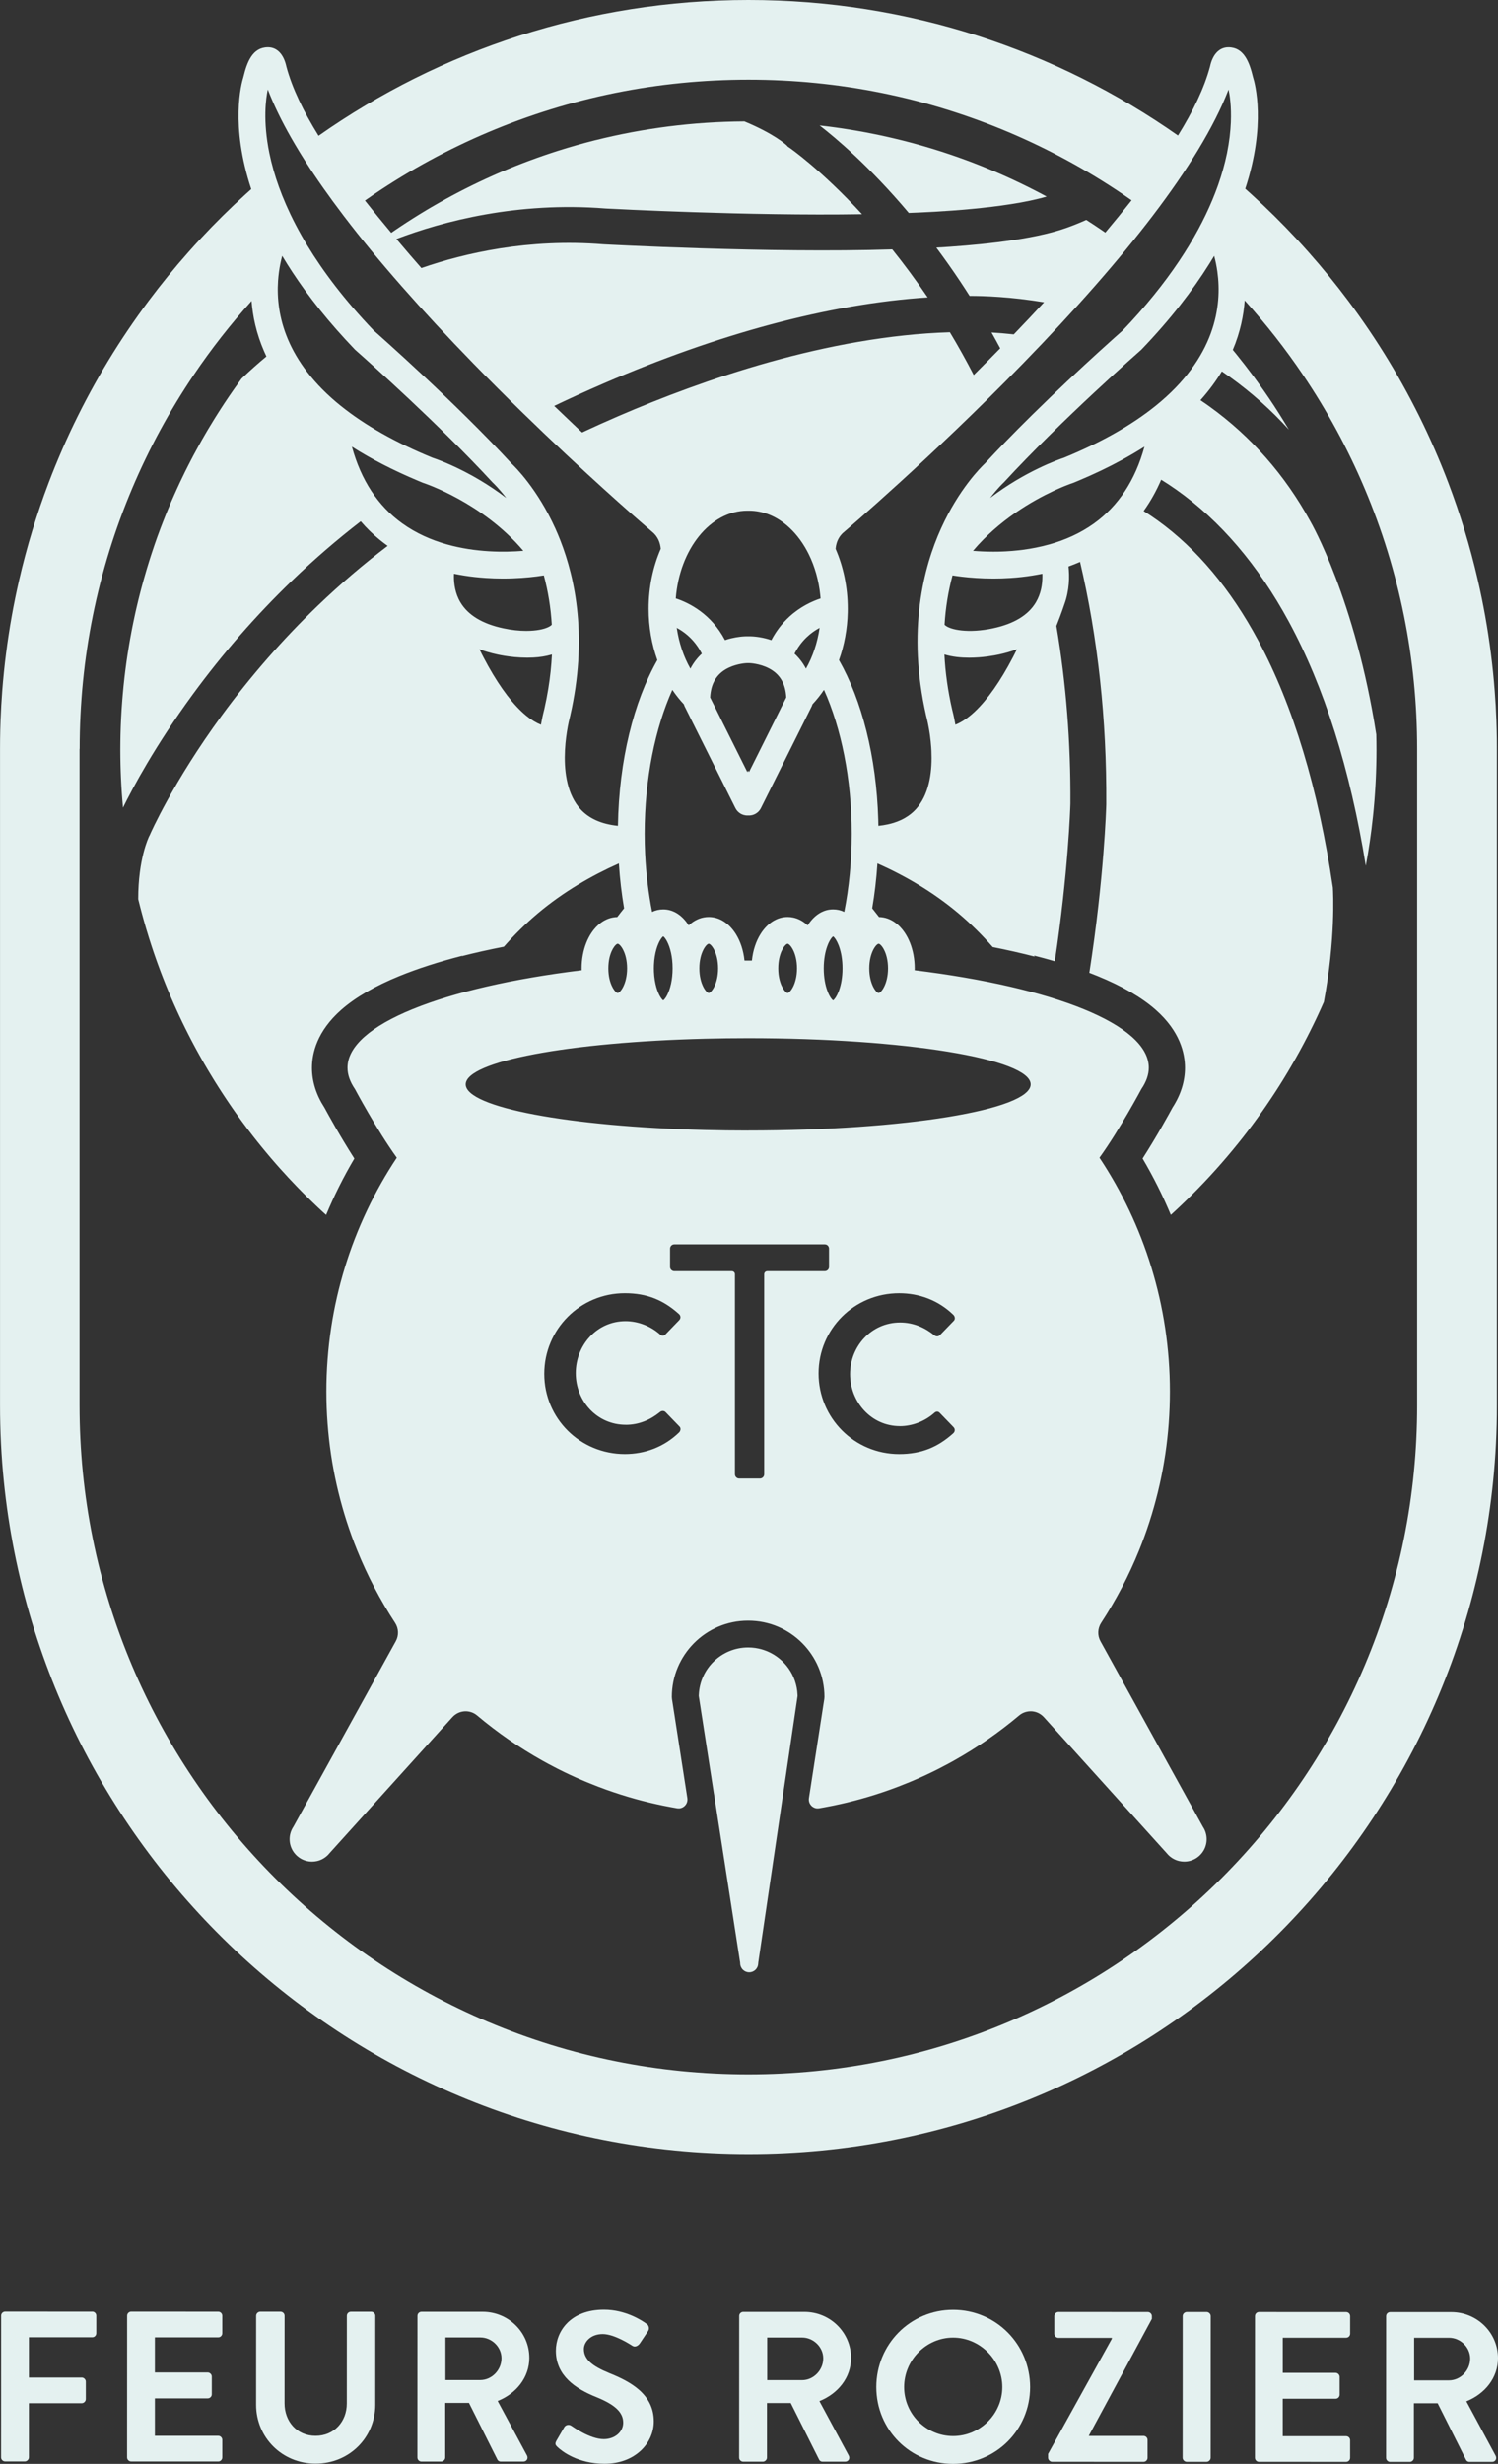 <?xml version="1.0" encoding="UTF-8"?><svg id="Calque_2" xmlns="http://www.w3.org/2000/svg" viewBox="0 0 840 1380.9"><rect x="0" y="0" width="840" height="1380.9" fill="#333333" stroke="none"/><defs><style>.cls-1{fill:#e4f1f0;stroke-width:0px;}</style></defs><g id="Calque_1-2"><path class="cls-1" d="m419.7,1207.23h0c222.74,0,404.95-173.51,418.85-392.74.23-3.56.41-7.14.54-10.73.14-3.59.23-7.19.27-10.8.02-1.81.03-3.61.03-5.42v-367.84c0-1.81-.01-3.62-.03-5.42-.05-3.61-.14-7.21-.27-10.8-.2-5.38-.51-10.74-.92-16.07-.54-7.11-1.26-14.16-2.15-21.16s-1.95-13.95-3.18-20.84c-.62-3.44-1.27-6.88-1.97-10.29-.7-3.42-1.44-6.82-2.22-10.2-4.3-18.61-9.83-36.75-16.51-54.33-.61-1.6-1.22-3.19-1.85-4.78-1.25-3.18-2.54-6.33-3.87-9.47-2.65-6.28-5.46-12.47-8.4-18.59-1.47-3.06-2.98-6.1-4.53-9.11-.77-1.51-1.55-3.01-2.34-4.51-3.16-5.99-6.46-11.89-9.9-17.71s-7.01-11.54-10.72-17.17c-1.85-2.81-3.74-5.61-5.66-8.37-.96-1.38-1.93-2.76-2.9-4.13-1.95-2.74-3.93-5.46-5.95-8.15-7.05-9.43-14.49-18.55-22.29-27.34-2.23-2.51-4.49-5-6.77-7.45-8.01-8.6-16.37-16.86-25.06-24.77-1.2-1.09-2.41-2.18-3.63-3.26,11.82-35.84,5.48-58.98,4.34-62.56-1.98-8.16-4.99-16.73-13.77-16.73-.06,0-.12,0-.19,0-5.01.1-8.7,4.03-10.14,10.81-3.26,12.15-9.54,25.09-17.96,38.65C592.37,28.09,509.32,0,419.7,0h0c-89.71,0-172.85,28.15-241.06,76.1-8.47-13.62-14.79-26.61-18.06-38.81-1.44-6.78-5.13-10.72-10.14-10.81-.06,0-.12,0-.19,0-8.78,0-11.8,8.57-13.77,16.73-1.14,3.59-7.51,26.82,4.41,62.79-1.13,1.01-2.26,2.02-3.38,3.04-8.7,7.9-17.06,16.17-25.06,24.77-2.29,2.46-4.55,4.94-6.77,7.45-7.8,8.79-15.24,17.91-22.29,27.34-2.01,2.69-4,5.41-5.95,8.15-.98,1.37-1.94,2.75-2.9,4.13-1.92,2.77-3.8,5.56-5.66,8.37-3.71,5.63-7.28,11.35-10.72,17.17-3.44,5.81-6.74,11.72-9.9,17.71-.79,1.5-1.57,3-2.34,4.51-1.54,3.02-3.05,6.05-4.53,9.11-2.95,6.12-5.75,12.31-8.4,18.59-1.33,3.14-2.62,6.3-3.87,9.47-.63,1.59-1.24,3.18-1.85,4.78-6.68,17.58-12.22,35.72-16.51,54.33-.78,3.38-1.52,6.78-2.22,10.2-.7,3.42-1.36,6.85-1.97,10.29-1.23,6.89-2.29,13.84-3.18,20.84s-1.61,14.06-2.15,21.16c-.41,5.33-.71,10.69-.92,16.07-.14,3.59-.23,7.19-.27,10.8-.02,1.81-.03,3.61-.03,5.42v367.84c0,1.81.01,3.62.03,5.42.05,3.61.14,7.21.27,10.8.14,3.59.32,7.17.54,10.73,13.9,219.23,196.11,392.74,418.85,392.74ZM671.76,84.1c7.41-12.22,13.15-23.54,17.15-33.92.68,3.22,1.64,9.54,1.27,18.42-.21,4.98-.83,10.76-2.15,17.27-.58,2.87-1.33,5.96-2.26,9.24-.76,2.68-1.64,5.48-2.67,8.42-.15.44-.31.88-.47,1.32-3.49,9.65-8.56,20.64-15.87,32.7-7.1,11.7-16.3,24.42-28.25,37.93-2.82,3.19-5.79,6.42-8.93,9.7-.06.05-.12.11-.2.18-1.46,1.28-6.32,5.59-13.26,11.91-9.63,8.77-23.26,21.42-37.32,35.26h0c-5.11,5.03-10.28,10.22-15.34,15.44h0c-.05.05-.11.11-.16.16h0c-3.78,3.9-7.5,7.82-11.08,11.7-2.09,1.97-14.47,14.18-24.5,36.28-9.82,21.63-19.25,57.41-8.39,105.04.03.12.06.25.09.37.02.09.68,2.48,1.36,6.27.08.45.16.91.24,1.39.04.24.08.49.12.74.08.5.16,1.02.24,1.55.04.27.08.54.11.81.14,1.05.28,2.17.4,3.32.11,1.05.2,2.13.28,3.24.05.67.09,1.35.12,2.05.48,10.38-.78,22.75-7.6,31.33-1.17,1.47-2.49,2.79-3.96,3.97-.49.39-1,.77-1.52,1.12-1.25.86-2.6,1.63-4.05,2.3-1.28.6-2.64,1.12-4.07,1.56-1.04.32-2.12.61-3.24.85-1.68.37-3.44.64-5.29.83-.02-1.16-.05-2.31-.08-3.45-1.05-35.55-9.25-66.96-22.02-89.45,2.95-8.23,4.68-17.29,4.89-26.83.01-.64.02-1.27.02-1.91,0-12.18-2.48-23.63-6.82-33.61.04-.42.09-.84.16-1.26.03-.18.06-.37.1-.56.07-.35.15-.7.25-1.04.67-2.43,2.01-4.84,4.46-6.78.07-.05.13-.1.19-.16.48-.41,48.91-41.7,99.72-93.84,29.66-30.43,53.99-58.15,72.95-83.03,9.95-13.06,18.41-25.34,25.38-36.82Zm-114.88,268.04c-13.78,2.96-24.16.9-27.06-1.84-.06-.06-.11-.12-.16-.17.57-9.5,2.06-18.72,4.46-27.64,1.42.23,3.19.48,5.28.73,4.59.54,10.67,1.03,17.67,1.03h0c3.06,0,6.29-.09,9.65-.32,2.02-.13,4.08-.31,6.18-.55,3.77-.42,7.65-1.01,11.59-1.82.01.28.02.57.03.87,0,.28,0,.56,0,.84-.01,4.28-.8,9.52-3.66,14.33-4.25,7.16-12.33,12.05-24,14.54Zm13.37,11.74c-.43.87-.87,1.75-1.31,2.63-.33.65-.66,1.29-1,1.94-6.99,13.41-14.28,23.74-21.34,30.38-3.71,3.49-7.36,5.97-10.87,7.34-.77-4.53-1.59-7.66-1.83-8.54-2.39-10.53-3.83-20.81-4.32-30.81,4.47,1.34,9.32,1.81,13.84,1.81,7.59,0,14.25-1.28,16.61-1.79,3.65-.78,7.05-1.77,10.21-2.95Zm3.21-55.73c-.73.09-1.46.18-2.18.26-1.26.14-2.52.26-3.75.36-1.23.1-2.45.18-3.65.24-.6.03-1.19.06-1.78.08-1.76.07-3.48.1-5.14.09-4.21,0-8.05-.2-11.34-.47,14.72-17.38,33.36-28.02,44.94-33.46.57-.27,1.11-.52,1.64-.76.8-.36,1.55-.69,2.26-1,.47-.2.93-.4,1.36-.58.43-.18.84-.35,1.23-.51.97-.39,1.8-.71,2.47-.96.27-.1.51-.19.73-.27.75-.27,1.18-.41,1.22-.43.18-.06.37-.13.55-.2.93-.38,1.85-.76,2.77-1.15,8.8-3.69,17.02-7.63,24.63-11.79h0c4.3-2.35,8.42-4.77,12.33-7.26-5.12,18.76-14.59,33.21-28.32,43.05-7.8,5.59-16.38,9.3-24.93,11.71h-.04s-.01.01-.01.01c-5.06,1.42-10.11,2.39-14.99,3.03Zm23.15-51.62c-2.84.94-21.72,7.53-41.37,22.53,4.22-5.48,7.27-8.31,7.33-8.37.16-.14.32-.31.47-.47,32.3-35.04,76.22-73.58,76.66-73.96.16-.14.32-.29.47-.45,16.29-16.98,28.61-33.04,37.92-47.92.94-1.51,1.86-3.01,2.75-4.49.7,2.63,1.34,5.61,1.79,8.88,2.65,19.12-.97,48.09-34.71,75.25-13.41,10.79-30.67,20.55-51.31,29Zm-92.02,542.77c7.01,0,14.02-2.75,19.28-7.39,1-1,2.25-1,3.13,0l7.64,7.89c1,1,1,2.5-.13,3.51-8.51,7.64-17.65,11.64-30.3,11.64-25.04,0-45.2-20.16-45.2-45.2s20.16-44.95,45.2-44.95c11.14,0,21.91,3.88,30.42,12.14.88.88,1.13,2.5.13,3.38l-7.76,8.01c-.75.75-2.13.88-3.13,0-5.26-4.26-11.64-7.14-19.15-7.14-16.03,0-28.04,13.27-28.04,28.92s11.89,29.17,27.92,29.17Zm-94.21-86.86h-32.26c-1.38,0-2.38-1.13-2.38-2.38v-10.27c0-1.25,1-2.38,2.38-2.38h84.37c1.38,0,2.38,1.13,2.38,2.38v10.27c0,1.25-1,2.38-2.38,2.38h-32.26c-.95,0-1.72.77-1.72,1.72v112.11c0,1.31-1.07,2.38-2.38,2.38h-11.64c-1.31,0-2.38-1.07-2.38-2.38v-112.11c0-.95-.77-1.72-1.72-1.72Zm-59.49,86.11c7.51,0,13.9-2.88,19.16-7.14,1-.88,2.38-.75,3.13,0l7.76,8.01c1,.88.75,2.5-.13,3.38-8.51,8.26-19.28,12.14-30.42,12.14-25.04,0-45.2-19.91-45.2-44.95s20.16-45.2,45.2-45.2c12.64,0,21.78,4.01,30.3,11.64,1.13,1,1.13,2.5.13,3.51l-7.64,7.89c-.88,1-2.13,1-3.13,0-5.26-4.63-12.27-7.39-19.28-7.39-16.03,0-27.92,13.4-27.92,29.17s12.02,28.92,28.04,28.92Zm68.65-164.93c-8.2,0-16.26-.1-24.12-.3-76.03-1.9-134.28-12.63-134.28-25.58s58.24-23.68,134.28-25.58c7.87-.2,15.92-.3,24.12-.3,87.48,0,158.4,11.58,158.4,25.87s-70.92,25.87-158.4,25.87Zm-78.42-90.88c0-1.11.06-2.16.17-3.15.77-6.9,3.94-10.64,5.09-10.64,1.31,0,5.26,4.89,5.26,13.79s-3.95,13.79-5.26,13.79c-1.15,0-4.31-3.74-5.09-10.64-.11-.99-.17-2.03-.17-3.15Zm119.02-207.34c-4.77,1.58-11.35,4.59-17.49,10.2-.46.42-.92.86-1.37,1.31-.4.39-.79.8-1.19,1.22-2.75,2.93-5.34,6.44-7.55,10.65,0,0,0,0,0,0-4.55-1.54-9-2.16-12.55-2.16-.15,0-.3,0-.45,0-.15,0-.3,0-.45,0-.92,0-1.91.04-2.94.13h0c-.35.03-.72.07-1.08.11-1.64.19-3.36.48-5.15.92-1.11.27-2.24.6-3.38.99-7.71-14.67-19.97-20.85-27.6-23.38,2.13-27.59,19.33-49.17,40.15-49.17.15,0,.3.01.45.01.15,0,.3-.01.45-.01,1.95,0,3.87.19,5.75.56,1.81.35,3.58.87,5.31,1.54,1.04.4,2.05.86,3.05,1.37,1,.51,1.98,1.07,2.94,1.69.96.61,1.9,1.28,2.82,1.99,1.03.8,2.04,1.66,3.01,2.58,4.22,3.97,7.86,9.01,10.71,14.82h0c3.28,6.69,5.51,14.41,6.38,22.72h0c.07.64.13,1.27.18,1.92Zm-.55,16.5c-1.24,8.48-3.91,16.26-7.66,22.86-1.73-3.33-3.93-6.11-6.4-8.4,3.85-7.56,9.36-11.95,14.06-14.46Zm-18.72,39.01l-20.88,41.83-.45-.9-.45.9-20.88-41.83c.39-7.77,3.56-13.11,9.65-16.31.33-.17.67-.34,1-.49,5.01-2.32,10-2.46,10.27-2.46.14,0,.28,0,.42,0,.14,0,.28,0,.42,0,.28,0,5.94.16,11.27,2.96,6.09,3.2,9.26,8.54,9.65,16.31Zm-47.33-24.56c-2.47,2.29-4.67,5.07-6.4,8.4-3.75-6.6-6.42-14.38-7.66-22.86,3.86,2.06,8.26,5.38,11.84,10.68.51.76,1.01,1.56,1.48,2.4.25.45.5.91.74,1.38Zm-10.06,28.4c.12.41.27.82.46,1.21l28.43,56.95c.32.64.72,1.21,1.19,1.72.51.55,1.09,1.02,1.73,1.4.21.13.43.24.66.34.68.31,1.4.52,2.15.62.25.03.5.05.76.06.07,0,.15,0,.22,0,.15,0,.3,0,.45-.02.15,0,.3.02.45.02.07,0,.15,0,.22,0,.28,0,.56-.03.83-.07,2.42-.34,4.55-1.85,5.66-4.08l28.43-56.95c.19-.39.34-.79.46-1.21,2.33-2.48,4.49-5.19,6.47-8.11,9.58,21.29,15.54,49.78,15.54,80.58,0,.07,0,.15,0,.22-.01,15.32-1.5,30.07-4.18,43.64-1.94-.92-4.03-1.41-6.24-1.41-.72,0-1.42.05-2.11.15-.69.1-1.37.25-2.03.45-.33.1-.66.21-.99.34-3.57,1.36-6.69,4.15-9.15,8.02-2.4-2.24-5.16-3.76-8.16-4.39-1-.21-2.03-.32-3.07-.32-5.96,0-11.23,3.49-14.91,9.13-.07.11-.14.21-.21.32-2.58,4.08-4.33,9.24-4.92,15.01-.42,0-.84,0-1.25,0h-1.65c-.42,0-.84,0-1.25,0-.59-5.77-2.34-10.93-4.92-15.01-.07-.11-.14-.21-.21-.32-3.68-5.64-8.95-9.12-14.91-9.12-3.66,0-7.07,1.32-10.01,3.65-.42.33-.83.69-1.23,1.06-.22-.35-.45-.7-.69-1.03-3.52-5.01-8.22-7.93-13.6-7.93-2.21,0-4.3.49-6.24,1.41-2.02-10.23-3.36-21.12-3.91-32.43-.18-3.7-.27-7.45-.27-11.23,0-.07,0-.13,0-.2,0-30.79,5.96-59.29,15.54-80.58,1.98,2.92,4.14,5.64,6.47,8.11Zm88.95,147.99c0,.66-.01,1.3-.04,1.93-.4,9.37-3.61,14.91-5.22,16.01-1.71-1.17-5.26-7.4-5.26-17.94s3.55-16.76,5.26-17.94c1.6,1.1,4.82,6.64,5.22,16.01.03.62.04,1.27.04,1.93Zm-25.52,0c0,8.9-3.95,13.79-5.26,13.79-1.14,0-4.31-3.74-5.09-10.64-.11-.99-.17-2.03-.17-3.15s.06-2.16.17-3.15c.77-6.9,3.94-10.64,5.09-10.64,1.31,0,5.26,4.89,5.26,13.79Zm-44.23,0c0,8.9-3.95,13.79-5.26,13.79s-5.26-4.89-5.26-13.79,3.95-13.79,5.26-13.79,5.26,4.89,5.26,13.79Zm-25.52,0c0,3.29-.35,6.17-.87,8.59-1.16,5.34-3.21,8.54-4.38,9.34,0,0,0,0,0,0-.43-.29-.97-.9-1.54-1.82-1.58-2.51-3.38-7.32-3.67-14.2-.03-.62-.04-1.27-.04-1.93s.01-1.3.04-1.93c.29-6.87,2.1-11.69,3.67-14.2.57-.91,1.12-1.52,1.54-1.82,0,0,0,0,0,0,1.18.81,3.22,4,4.38,9.34.53,2.43.87,5.3.87,8.59Zm115.54,13.79c-1.31,0-5.26-4.89-5.26-13.79s3.95-13.79,5.26-13.79,5.26,4.89,5.26,13.79-3.95,13.79-5.26,13.79ZM210.05,108.69c20.05-13.54,41.47-25.17,63.69-34.57,46.21-19.54,95.32-29.45,145.96-29.45h0c50.65,0,99.76,9.91,145.96,29.45,22.21,9.4,43.64,21.03,63.69,34.57,1.74,1.18,3.47,2.37,5.19,3.58-4.7,5.95-9.64,11.98-14.75,18.08-.53-.37-1.06-.73-1.59-1.1-.24-.16-.47-.32-.71-.49-2.76-1.88-5.55-3.72-8.37-5.52h0c-8.53,3.83-14.52,5.62-15.56,5.92-19.4,5.91-48.99,8.5-68.53,9.61,4.42,5.92,8.88,12.21,13.35,18.9,1.8,2.7,3.57,5.43,5.32,8.18,7.89-.02,22.88.46,41.76,3.57-5.64,6.1-11.32,12.1-16.99,17.99-4.59-.5-8.78-.84-12.47-1.06,1.66,2.94,3.28,5.9,4.87,8.88-5,5.11-9.96,10.1-14.85,14.96-4.23-8.16-8.68-16.16-13.38-23.98-68.43,2.12-138.61,26.59-185.99,47.06-7.06,3.05-13.83,6.1-20.26,9.1-1.48-1.39-2.97-2.8-4.49-4.23-3.61-3.41-7.33-6.96-11.14-10.63,8.64-4.13,17.99-8.4,27.92-12.69,31.97-13.82,63.41-24.91,93.43-32.96,30.96-8.3,60.5-13.38,88.09-15.17-6.69-9.88-13.38-18.85-19.87-26.93-68.62,2.21-161-2.78-161.95-2.83l-.25-.02c-41.8-3.33-77.55,4.9-101.83,13.32-2.12-2.41-4.23-4.83-6.31-7.25-2.61-3.03-5.18-6.05-7.71-9.05,26.21-9.96,67.82-20.99,117.32-17.07,3.56.19,79.77,4.23,143.79,3.19-22.98-24.97-40.32-36.99-40.58-37.17l-1.06-.72-.58-.66c-.7-.66-7.24-6.58-23.74-13.45h-.01c-28.8.18-56.78,3.82-83.55,10.52h-.06c-6.97,1.76-13.85,3.71-20.64,5.86l-.07.02c-5.64,1.79-11.22,3.72-16.74,5.78l-.11.04c-1.09.41-2.17.82-3.26,1.24l-.06.02c-5.48,2.11-10.89,4.36-16.23,6.73-.06.03-.13.06-.19.09-5.35,2.38-10.63,4.89-15.83,7.53h-.02c-1.01.52-2.02,1.04-3.03,1.56-.07.04-.14.07-.21.11-5.14,2.67-10.2,5.47-15.19,8.38l-.15.08c-.96.56-1.93,1.13-2.89,1.71-.06.04-.13.08-.19.12-4.94,2.96-9.8,6.03-14.58,9.22-.07.04-.13.09-.2.13-.93.62-1.85,1.24-2.77,1.87l-.12.08c-.65.44-1.3.9-1.94,1.34-5.11-6.1-10.05-12.13-14.75-18.08,1.79-1.26,3.59-2.5,5.4-3.72Zm-59.88-58.52c3.26,8.47,7.67,17.56,13.2,27.25,1.28,2.24,2.64,4.53,4.04,6.84.33.54.64,1.08.98,1.62.88,1.43,1.79,2.88,2.72,4.34,6.2,9.74,13.44,20.03,21.69,30.85,18.94,24.84,43.24,52.5,72.83,82.87,36.52,37.48,71.81,69.35,88.95,84.46.37.33.74.65,1.09.96.71.63,1.39,1.22,2.03,1.78,4.79,4.2,7.54,6.54,7.65,6.64.06.05.13.11.19.16,3.41,2.71,4.67,6.31,4.97,9.64-4.34,9.98-6.82,21.44-6.82,33.61,0,10.24,1.76,19.97,4.91,28.75-13.18,23.21-21.49,55.93-22.1,92.9-.62-.06-1.22-.13-1.82-.22-8.96-1.23-15.77-4.71-20.3-10.42-13.81-17.39-4.81-50.38-4.73-50.7.03-.12.07-.25.09-.37,9.84-43.16,3.02-76.59-5.66-98.58-.9-2.27-1.81-4.43-2.73-6.46-10.03-22.1-22.41-34.31-24.5-36.28-31.54-34.18-73.71-71.43-77.36-74.65-16.34-17.06-28.31-33.02-37.07-47.44-9.91-16.32-15.71-30.66-19.06-42.42-.96-3.37-1.72-6.53-2.32-9.46-3.69-18.09-1.95-30.65-.88-35.69Zm84.11,219.23c.92.39,1.84.77,2.77,1.15.18.07.37.14.55.2.36.12,32.87,10.83,55.85,37.96-10.54.87-26.63.97-42.82-3.59h-.01s-.04-.01-.04-.01c-8.55-2.41-17.13-6.12-24.93-11.71-13.73-9.83-23.21-24.28-28.32-43.05,10.83,6.9,23.19,13.27,36.96,19.05Zm-43.12-41.87c-30.86-24.85-36.53-51.2-35.24-70.15.11-1.64.28-3.21.48-4.74.46-3.4,1.11-6.51,1.84-9.24.92,1.55,1.87,3.11,2.86,4.68.94,1.5,1.91,3.01,2.92,4.54,8.91,13.54,20.32,27.99,34.89,43.19.15.16.31.31.47.45.03.03.33.29.87.77,6.36,5.62,46.01,40.89,75.79,73.19.14.16.31.32.47.47.04.04,1.64,1.52,4.11,4.4.16.19.33.39.51.59.39.47.81.97,1.24,1.5.23.28.46.58.7.88.25.32.51.65.78,1-4.91-3.75-9.78-6.98-14.35-9.72-1.14-.69-2.27-1.34-3.38-1.97-.55-.31-1.1-.62-1.64-.92-11.36-6.26-20.13-9.31-22-9.93-20.64-8.45-37.91-18.21-51.31-29Zm63.42,94.03c3.94.81,7.82,1.4,11.59,1.82,2.1.23,4.16.41,6.18.55,3.36.22,6.59.32,9.65.32h0c7.65,0,14.18-.58,18.89-1.18,1.57-.2,2.93-.4,4.06-.58,2.4,8.91,3.89,18.13,4.46,27.64-.05.06-.1.12-.16.17-.27.26-.61.51-1.01.75-2.1,1.27-5.92,2.27-10.97,2.49-.72.03-1.47.05-2.24.05-3.77,0-8.1-.43-12.84-1.45-11.67-2.49-19.74-7.39-24-14.54-.41-.68-.77-1.38-1.1-2.07-2.28-4.88-2.7-9.99-2.52-13.96Zm16.67,43.17c.62.2,1.24.4,1.87.59,1.9.57,3.87,1.08,5.92,1.51.81.18,2.14.44,3.83.72,3.23.52,7.8,1.07,12.78,1.07,1.13,0,2.28-.03,3.44-.09,3.48-.19,7.05-.71,10.4-1.71-.31,6.25-.98,12.61-2.03,19.07-.63,3.88-1.39,7.79-2.29,11.74-.05.17-.11.41-.19.73-.35,1.38-1.01,4.13-1.64,7.81-2.63-1.03-5.34-2.67-8.09-4.91-.92-.74-1.84-1.55-2.77-2.43-7.06-6.64-14.35-16.97-21.34-30.38-.34-.65-.67-1.3-1-1.94-.45-.88-.89-1.76-1.31-2.63.79.3,1.6.58,2.42.85Zm-226.58,54.97c0-50.65,9.91-99.76,29.45-145.96,9.39-22.21,21.03-43.64,34.57-63.69,9.79-14.49,20.64-28.34,32.38-41.37.63,8.47,2.61,18.13,7.06,28.34.4.92.82,1.84,1.26,2.77-4.47,3.71-9.15,7.84-13.92,12.4h0c-.56.77-1.11,1.54-1.67,2.31-.17.24-.34.47-.51.71-.53.74-1.06,1.49-1.59,2.23-.17.24-.33.47-.5.71-1.82,2.59-3.61,5.21-5.36,7.86l-.07.11c-.51.78-1.02,1.56-1.53,2.34-.17.26-.34.52-.51.79-.49.75-.97,1.51-1.45,2.27-.17.26-.33.53-.5.79-.5.79-1,1.58-1.49,2.37l-.02.03c-1.14,1.84-2.27,3.7-3.38,5.56-.05.09-.1.17-.16.26-.46.78-.92,1.56-1.38,2.35-.17.3-.35.6-.52.9-.44.75-.87,1.51-1.31,2.27-.18.31-.35.61-.52.92-.44.78-.88,1.56-1.32,2.35-.05.1-.11.19-.16.29-.97,1.75-1.93,3.51-2.87,5.27-.1.18-.19.36-.29.54-.41.76-.8,1.53-1.2,2.29-.19.36-.37.71-.55,1.07-.38.74-.76,1.48-1.14,2.22-.19.37-.37.74-.56,1.11-.38.76-.76,1.51-1.14,2.27-.11.23-.22.45-.33.68-.78,1.59-1.55,3.19-2.31,4.79-.14.3-.28.59-.42.89-.34.73-.68,1.47-1.02,2.21-.19.42-.39.84-.58,1.26-.33.72-.65,1.43-.97,2.15-.2.44-.39.88-.59,1.32-.32.72-.64,1.45-.96,2.17-.16.37-.32.74-.48,1.11-.61,1.4-1.2,2.81-1.79,4.23-.18.43-.36.85-.53,1.28-.29.69-.57,1.39-.85,2.09-.2.5-.4,1-.6,1.5-.27.68-.54,1.37-.81,2.05-.2.52-.4,1.04-.61,1.56-.26.68-.52,1.35-.78,2.03-.21.54-.41,1.08-.61,1.63-.44,1.18-.87,2.35-1.3,3.54-.21.58-.42,1.15-.62,1.73-.23.65-.46,1.3-.68,1.95-.2.58-.4,1.17-.6,1.75-.22.64-.44,1.29-.65,1.94-.2.6-.4,1.21-.6,1.81-.21.63-.42,1.26-.62,1.89-.23.71-.46,1.43-.68,2.15-.29.93-.58,1.86-.87,2.8-.23.74-.45,1.48-.67,2.22-.18.6-.36,1.21-.53,1.81-.19.66-.39,1.32-.58,1.99-.18.61-.35,1.22-.52,1.83-.19.68-.38,1.37-.57,2.05-.16.58-.32,1.16-.48,1.74-.24.88-.47,1.77-.7,2.66-.18.7-.36,1.39-.54,2.09-.23.89-.45,1.78-.67,2.67-.14.56-.27,1.11-.4,1.67-.18.74-.35,1.48-.53,2.22-.13.57-.27,1.15-.4,1.72-.17.76-.34,1.52-.51,2.29-.12.54-.24,1.07-.35,1.61-.22,1.04-.44,2.08-.66,3.12-.1.48-.2.95-.29,1.43-.21,1.03-.42,2.07-.62,3.11-.1.51-.19,1.03-.29,1.54-.15.81-.3,1.62-.45,2.44-.1.54-.19,1.08-.29,1.62-.15.83-.29,1.66-.43,2.5-.08.5-.17.99-.25,1.49-.19,1.16-.38,2.33-.56,3.5-.05.3-.09.6-.14.89-.18,1.16-.35,2.32-.51,3.48-.07.48-.13.96-.2,1.43-.12.87-.24,1.75-.35,2.62-.07.51-.13,1.03-.2,1.54-.11.89-.22,1.77-.32,2.66-.06.47-.11.93-.16,1.4-.14,1.26-.28,2.53-.41,3.8-.02.16-.03.31-.05.47-.13,1.26-.25,2.52-.36,3.78-.04.46-.08.92-.12,1.37-.08.92-.16,1.84-.23,2.75-.04.5-.08,1-.11,1.5-.07.93-.13,1.86-.2,2.79-.03.45-.06.9-.09,1.34-.08,1.33-.16,2.66-.23,3.99,0,.08,0,.15-.01.23-.07,1.33-.12,2.65-.18,3.98-.02.44-.03.89-.05,1.33-.03.95-.06,1.9-.09,2.86-.01.49-.03.98-.04,1.47-.02.96-.04,1.92-.05,2.88,0,.44-.01.88-.02,1.32-.02,1.37-.03,2.73-.03,4.1v.17c0,1.4.01,2.8.03,4.19,0,.57.02,1.14.03,1.71.01.85.03,1.71.05,2.56.02.72.04,1.44.06,2.17.02.68.04,1.36.07,2.04.03.82.06,1.64.1,2.46.02.57.05,1.13.08,1.7.04.9.09,1.8.14,2.7.03.47.05.93.08,1.39.06.98.12,1.95.18,2.93.02.36.05.72.08,1.08.07,1.06.15,2.12.24,3.18.02.23.04.47.06.7.09,1.17.19,2.34.3,3.5,5.5-11.19,18.02-34.65,38.9-63.19,16.83-23.01,35.65-44.58,55.94-64.1,12.29-11.83,25.15-22.92,38.47-33.2,3.13,3.65,6.55,7.01,10.28,10.07,1.42,1.16,2.87,2.3,4.38,3.38.15.11.3.2.45.31-13.65,10.36-26.8,21.6-39.34,33.65-19.41,18.65-37.44,39.26-53.58,61.26-27.55,37.56-40.2,66.52-40.33,66.81l-.23.54-.18.3c-.42.84-6.26,12.88-6.23,35.45h0c.08.35.17.68.25,1.01.25,1.01.5,2.02.76,3.02.14.53.28,1.07.42,1.6.21.8.42,1.6.63,2.4.16.58.32,1.16.48,1.74.21.75.41,1.49.62,2.24.17.6.34,1.2.51,1.79.21.73.42,1.46.63,2.18.18.6.36,1.2.54,1.8.22.72.44,1.44.66,2.16.18.6.37,1.19.55,1.79.23.73.46,1.45.69,2.18.19.58.37,1.16.56,1.74.25.76.5,1.51.75,2.27.18.54.36,1.09.54,1.63.3.9.62,1.79.93,2.68.14.4.27.8.41,1.19.44,1.25.89,2.51,1.35,3.75.19.52.39,1.04.58,1.57.28.75.56,1.51.84,2.26.22.58.44,1.16.67,1.74.26.69.53,1.38.8,2.06.24.6.48,1.2.71,1.8.26.66.53,1.32.8,1.98.25.61.49,1.21.74,1.82.27.65.54,1.3.81,1.95.25.61.51,1.22.77,1.82.27.64.55,1.29.83,1.93.26.61.52,1.21.79,1.81.28.64.57,1.29.86,1.93.27.59.53,1.19.8,1.78.3.66.61,1.32.91,1.99.26.57.52,1.14.79,1.71.48,1.02.96,2.04,1.45,3.06.34.72.7,1.44,1.05,2.16.31.64.62,1.28.94,1.91.3.61.61,1.22.92,1.83.3.59.6,1.19.9,1.78.32.62.64,1.24.96,1.87.3.57.59,1.14.89,1.71.33.63.66,1.26,1,1.88.3.56.59,1.11.89,1.67.34.63.68,1.26,1.03,1.89.3.54.6,1.09.9,1.63.35.64.7,1.27,1.06,1.9.3.53.6,1.05.9,1.58.37.64.73,1.29,1.1,1.93.29.5.58.99.87,1.49.39.66.77,1.33,1.17,1.99.23.39.46.77.69,1.16.91,1.53,1.84,3.05,2.78,4.57.18.3.36.59.55.89.43.7.87,1.39,1.31,2.08.27.44.55.87.83,1.31.43.67.86,1.33,1.29,2,.29.45.59.91.88,1.36.43.66.87,1.31,1.3,1.97.3.45.6.9.9,1.35.44.66.88,1.31,1.33,1.97.3.44.6.88.9,1.32.45.66.91,1.32,1.37,1.98.29.42.58.83.87,1.25.48.68.95,1.35,1.43,2.03.27.37.53.74.8,1.11.51.71,1.02,1.42,1.54,2.13.18.25.36.49.54.74,1.95,2.65,3.93,5.26,5.95,7.85.16.21.32.41.48.62.57.73,1.15,1.46,1.73,2.18.25.31.49.62.74.93.55.69,1.11,1.38,1.67,2.07.27.34.55.68.83,1.01.55.68,1.11,1.35,1.67,2.02.28.34.56.67.84,1.01.56.67,1.13,1.35,1.7,2.02.27.32.55.64.82.96.59.68,1.18,1.37,1.77,2.05.24.28.49.56.73.84.63.72,1.26,1.44,1.9,2.15.15.17.31.34.46.51,3.11,3.48,6.29,6.89,9.53,10.24.16.16.31.32.47.48.69.71,1.38,1.41,2.08,2.12.23.23.46.47.69.7.67.68,1.35,1.35,2.03,2.02.25.25.51.5.76.75.67.66,1.35,1.32,2.03,1.98.25.25.51.49.77.74.69.67,1.39,1.33,2.08,1.99.23.21.45.43.68.64.74.69,1.47,1.38,2.21,2.07.14.13.29.26.43.4.66.61,1.33,1.2,1.99,1.8,4.53-10.85,9.81-21.41,15.84-31.6-8.05-12.56-14.95-25.18-16.79-28.58-4.64-7.16-6.98-14.65-6.98-22.28,0-8.22,2.85-20.54,16.43-32.51,7.88-6.94,18.87-13.32,32.68-18.95,10.19-4.15,21.97-7.94,35.09-11.31-.05.06-.09.12-.14.18,7.48-1.91,15.34-3.67,23.55-5.27,5.74-6.53,12.08-12.85,19.08-18.74,14.4-12.1,30.16-21.16,45.4-27.95.56,8.7,1.55,17.11,2.93,25.16-1.29,1.59-2.57,3.22-3.83,4.88-6.6.12-12.34,4.51-15.96,11.37-.51.96-.97,1.97-1.39,3.02-1.68,4.22-2.64,9.13-2.64,14.41,0,.35,0,.7.02,1.04-77.47,9.47-131.3,30.36-131.3,54.61,0,3.95,1.44,7.96,4.17,11.97h0s12,22.54,23.48,38.48h0c-24.95,37.54-39.49,82.6-39.49,131.08,0,5.98.22,11.91.66,17.77.22,2.93.49,5.85.81,8.76s.7,5.79,1.12,8.66c.43,2.87.91,5.72,1.44,8.56.27,1.42.54,2.83.83,4.24.58,2.82,1.21,5.62,1.89,8.4s1.41,5.54,2.18,8.28c.39,1.37.79,2.74,1.2,4.1.82,2.72,1.69,5.42,2.61,8.1.92,2.68,1.88,5.33,2.89,7.97.5,1.32,1.02,2.63,1.55,3.93,5.8,14.36,12.97,28.02,21.34,40.82,2.02,3.09,2.19,7.04.42,10.29l-57.37,103.88h.01c-2.87,4.21-2.86,9.57-.35,13.68.84,1.37,1.95,2.6,3.33,3.6h0c.31.23.64.44.97.64.1.06.21.12.32.18.23.13.46.25.7.36.12.06.24.11.37.17.23.1.47.2.71.28.11.04.23.09.35.13.3.1.61.19.92.27l.15.04c.36.08.72.15,1.08.2.11.02.21.02.32.04.26.03.52.06.78.07.13,0,.26.01.38.01.2,0,.4,0,.6,0,.28,0,.56-.02.84-.05.16-.01.32-.03.48-.05.3-.04.61-.09.91-.15.13-.03.26-.04.38-.07.43-.1.85-.22,1.26-.36.06-.02.12-.05.17-.07.35-.13.7-.27,1.04-.43.14-.06.27-.14.4-.21.26-.13.52-.27.77-.43.14-.09.28-.18.42-.27.24-.16.47-.32.7-.5.13-.1.27-.21.4-.31.24-.2.46-.41.68-.62.11-.1.22-.2.32-.31.32-.33.62-.68.91-1.05h.01s68.77-76.09,68.77-76.09l.03-.03c.23-.25.46-.48.71-.7.09-.08.18-.15.27-.22.17-.15.35-.29.53-.42.11-.08.22-.15.34-.23.17-.11.34-.23.51-.33.12-.07.25-.13.37-.2.17-.09.35-.18.52-.26.13-.06.26-.11.39-.17.18-.07.35-.14.53-.2.13-.05.27-.09.41-.13.18-.05.36-.1.55-.14.14-.03.28-.06.42-.09.19-.03.37-.06.56-.09.14-.02.28-.04.42-.05.19-.02.38-.02.57-.03.1,0,.2-.01.29-.01h.13c.13,0,.25.02.37.02.18,0,.35.02.53.04.13.01.25.03.38.05.17.02.34.05.51.09.13.02.25.05.38.08.17.04.34.09.51.14.12.04.25.07.37.11.17.06.34.12.5.19.12.05.23.09.35.14.17.08.34.16.51.25.11.05.21.11.32.16.19.1.37.22.55.34.08.05.17.1.25.16.26.18.52.37.76.58,11.37,9.56,23.65,18.06,36.69,25.36,1.02.57,2.04,1.13,3.06,1.68,1.75.95,3.51,1.88,5.29,2.78,1.16.59,2.32,1.17,3.48,1.73,4.32,2.11,8.72,4.08,13.18,5.93,2.02.83,4.04,1.64,6.09,2.42,1.54.59,3.09,1.16,4.64,1.72,5.38,1.92,10.84,3.66,16.38,5.2,5.09,1.41,10.25,2.65,15.47,3.72,1.54.32,3.08.61,4.63.9,1.08.2,2.16.4,3.25.58h0c.25.04.51.06.76.06.1,0,.21,0,.31,0,.08,0,.16,0,.24-.01.12-.01.23-.03.34-.05.07-.01.15-.02.22-.04.12-.03.24-.06.36-.1.06-.02.12-.03.18-.05.16-.05.31-.11.46-.18l.06-.03c.17-.08.33-.17.49-.27l.12-.08c.11-.07.22-.15.33-.23l.15-.13c.09-.08.18-.15.26-.23l.15-.16c.08-.08.15-.16.22-.25.05-.06.09-.12.14-.18.07-.09.13-.17.19-.26.04-.06.08-.13.12-.2.06-.09.11-.19.16-.28.04-.07.07-.14.1-.21.04-.1.08-.2.12-.3.03-.07.05-.15.08-.22.03-.11.06-.21.09-.32.02-.08.04-.15.05-.23.02-.11.04-.23.05-.35,0-.07.02-.15.03-.22,0-.13.01-.26.01-.39,0-.07,0-.13,0-.2,0-.19-.02-.38-.05-.57v-.03s-8.61-55.55-8.61-55.55c-.06-.38-.09-.77-.09-1.15,0-23.57,19.14-42.74,42.67-42.74h.12s.12,0,.12,0c23.53,0,42.67,19.17,42.67,42.74,0,.39-.03.77-.09,1.15l-8.6,55.55v.03c-.03.19-.05.38-.06.57,0,.07,0,.13,0,.2,0,.13,0,.26.01.39,0,.07.02.15.03.22.01.12.03.23.05.35.02.08.04.15.05.23.03.11.06.22.09.32.02.08.05.15.08.22.04.1.08.2.12.3.03.07.07.14.1.21.05.1.1.19.16.28.04.07.08.13.12.2.06.09.12.18.19.26.04.06.09.12.14.18.07.09.15.17.22.25l.15.16c.08.08.17.16.26.23l.15.13c.11.08.22.16.33.23l.12.08c.16.1.32.19.49.27l.06.03c.15.07.3.13.45.18.06.02.12.03.18.05.12.04.24.07.36.1.07.02.15.03.22.04.11.02.23.04.34.05.08,0,.16,0,.24.01.1,0,.21,0,.31,0,.25,0,.5-.02.76-.06h0c1.08-.18,2.17-.38,3.25-.58,1.55-.29,3.09-.58,4.63-.9,5.22-1.07,10.38-2.31,15.47-3.72,5.55-1.54,11.01-3.28,16.38-5.2,1.56-.56,3.1-1.13,4.64-1.72,2.04-.78,4.07-1.59,6.09-2.42,4.46-1.85,8.86-3.82,13.18-5.93,1.17-.57,2.33-1.15,3.48-1.73,1.78-.9,3.54-1.84,5.29-2.78,1.02-.55,2.04-1.12,3.06-1.68,13.04-7.3,25.32-15.8,36.69-25.36.25-.21.5-.4.76-.58.08-.06.16-.1.25-.16.18-.12.36-.23.55-.34.1-.06.21-.11.32-.16.17-.09.34-.17.51-.25.12-.05.23-.1.35-.14.17-.07.34-.13.51-.19.12-.04.25-.08.37-.11.17-.05.34-.09.51-.14.13-.03.25-.06.38-.08.17-.03.34-.06.51-.09.13-.02.25-.04.38-.05.18-.02.35-.03.53-.04.12,0,.25-.01.37-.02h.13c.1,0,.2,0,.29,0,.19,0,.38.01.57.03.14.01.28.03.42.05.19.02.37.05.56.09.14.03.28.06.42.09.18.04.36.09.54.14.14.04.27.08.41.13.18.06.36.13.53.2.13.05.26.11.39.17.18.08.35.17.52.26.12.07.25.13.37.2.17.1.34.21.51.33.11.08.23.15.34.23.18.13.35.28.53.42.09.08.18.15.27.22.24.22.48.46.71.7l.03.03,68.77,76.1h.01c.29.36.59.71.91,1.04.1.11.21.21.32.31.22.22.45.43.68.62.13.11.26.21.4.31.23.17.46.34.7.5.14.09.28.19.42.27.25.15.51.29.77.43.13.07.26.14.4.21.34.16.69.3,1.04.43.06.02.12.05.17.07.41.14.83.26,1.26.36.13.03.26.05.38.07.3.06.6.12.91.15.16.02.32.03.48.05.28.02.56.04.84.05.2,0,.4,0,.6,0,.13,0,.26,0,.38-.01.26-.01.52-.04.78-.07.11-.01.21-.02.32-.04.36-.05.72-.12,1.08-.2l.15-.04c.31-.08.61-.17.92-.27.12-.04.23-.08.35-.13.24-.09.48-.18.71-.28.12-.05.24-.11.37-.17.24-.11.47-.24.7-.36.11-.06.21-.11.32-.18.33-.2.65-.4.97-.63h0c1.38-1.01,2.49-2.24,3.33-3.61,2.51-4.11,2.51-9.47-.35-13.67h.01s-57.37-103.89-57.37-103.89c-1.77-3.25-1.6-7.2.42-10.29,8.37-12.8,15.54-26.46,21.34-40.82.53-1.31,1.04-2.62,1.55-3.93,1.01-2.63,1.97-5.29,2.89-7.97.92-2.68,1.79-5.38,2.61-8.1.41-1.36.81-2.73,1.2-4.1.77-2.74,1.5-5.5,2.18-8.28.68-2.78,1.31-5.58,1.89-8.4.29-1.41.57-2.82.83-4.24.53-2.84,1.01-5.69,1.44-8.56.43-2.87.8-5.76,1.13-8.66.32-2.9.59-5.82.81-8.76.43-5.87.66-11.8.66-17.77,0-48.47-14.55-93.54-39.49-131.08h0c11.49-15.94,23.49-38.48,23.49-38.48h0c2.72-4.01,4.17-8.02,4.17-11.97,0-24.25-53.83-45.14-131.3-54.61,0-.35.02-.69.02-1.04,0-5.29-.96-10.2-2.64-14.41-.41-1.03-.87-2.02-1.36-2.96-3.61-6.89-9.37-11.31-15.99-11.43-1.27-1.66-2.54-3.28-3.83-4.88,1.38-8.06,2.37-16.47,2.93-25.16,15.24,6.78,31,15.84,45.4,27.95,7.07,5.95,13.47,12.34,19.26,18.95,8.21,1.63,16.09,3.41,23.57,5.34-.14-.19-.29-.38-.43-.58,4.01,1.02,7.91,2.09,11.67,3.19,7.48-49.41,8.68-86.23,8.74-88.32.21-34.32-2.43-67.62-7.86-99.6,2.79-7.01,4.34-11.73,4.46-12.1h0c2.92-7.98,2.93-15.79,2.34-21.24,2.17-.77,4.33-1.63,6.48-2.57,10.05,42.94,14.98,88.44,14.69,135.75v.2c-.05,1.78-1.16,40.87-9.49,94.34,1.54.58,3.05,1.18,4.52,1.78,13.81,5.63,24.81,12.01,32.68,18.95,13.58,11.97,16.43,24.29,16.43,32.51,0,7.63-2.35,15.11-6.98,22.27-1.84,3.41-8.74,16.02-16.79,28.58,6.02,10.19,11.3,20.75,15.83,31.59.62-.56,1.24-1.12,1.85-1.69.12-.11.24-.22.35-.33.96-.89,1.92-1.79,2.88-2.69.1-.09.2-.18.29-.28.98-.93,1.95-1.86,2.92-2.8.07-.07.14-.14.21-.2,1.01-.98,2.02-1.97,3.01-2.96l.08-.07c9.31-9.27,18.1-19.05,26.33-29.3l.13-.16c.86-1.07,1.71-2.14,2.56-3.22.11-.14.22-.28.33-.43.77-.99,1.54-1.99,2.31-2.99.16-.21.32-.42.48-.63.71-.94,1.42-1.88,2.12-2.82.19-.25.38-.51.56-.76.67-.9,1.33-1.81,1.99-2.72.21-.29.42-.58.63-.88.63-.88,1.26-1.76,1.89-2.64.23-.32.45-.64.67-.96.6-.86,1.21-1.72,1.8-2.59.23-.34.47-.68.7-1.03.58-.85,1.16-1.7,1.73-2.56.24-.36.48-.72.72-1.08.56-.84,1.12-1.69,1.68-2.54.24-.37.49-.75.73-1.12.54-.84,1.09-1.68,1.62-2.53.24-.38.49-.77.73-1.15.53-.84,1.06-1.69,1.58-2.53.24-.39.48-.78.72-1.18.52-.84,1.03-1.69,1.54-2.54.24-.4.48-.79.71-1.19.51-.85,1.01-1.71,1.51-2.57.23-.4.46-.79.69-1.19.5-.86.99-1.73,1.49-2.6.23-.4.45-.79.68-1.19.49-.88.98-1.75,1.47-2.63.22-.39.43-.78.65-1.18.49-.89.97-1.79,1.45-2.69.2-.38.41-.76.61-1.14.49-.92.97-1.85,1.45-2.77.19-.36.38-.73.57-1.09.49-.96.98-1.91,1.46-2.87.17-.34.34-.68.51-1.02.5-1.01,1-2.01,1.49-3.02.14-.3.29-.59.44-.89.52-1.08,1.04-2.16,1.55-3.24.11-.23.22-.46.33-.7.56-1.19,1.11-2.38,1.65-3.58.06-.13.12-.26.18-.39.6-1.33,1.2-2.67,1.79-4.01,6.57-35.06,5.24-61.03,5.05-64.09-8.15-55.36-22.23-101.95-41.85-138.48-15.5-28.86-34.47-51.49-56.36-67.26-2.66-1.92-5.3-3.68-7.91-5.31,3.83-5.33,7.12-11.18,9.85-17.56,2.79,1.72,5.61,3.58,8.45,5.58,24.68,17.42,45.91,42.28,63.08,73.9,19.92,36.69,34.44,82.71,43.21,136.9h0c1.7-9.12,3.04-18.34,4.03-27.67.01-.14.03-.28.04-.41.11-1.08.22-2.15.32-3.23.03-.35.07-.7.1-1.06.09-.96.17-1.93.25-2.89.04-.47.08-.95.12-1.42.07-.89.14-1.78.2-2.67.04-.56.08-1.11.12-1.67.06-.83.11-1.66.16-2.49.04-.63.07-1.25.11-1.88.04-.78.08-1.56.12-2.34.03-.69.06-1.39.09-2.08.03-.73.06-1.45.09-2.18.03-.77.05-1.54.07-2.3.02-.66.04-1.33.06-1.99.02-.88.04-1.77.05-2.65,0-.56.02-1.12.03-1.68.02-1.31.02-2.63.03-3.95,0-.13,0-.26,0-.39,0-2.9-.04-5.78-.11-8.66-11.81-75.74-36.6-118.77-36.96-119.38l-.15-.27c-14.12-25.77-33.09-47.34-56.37-64.12-1.68-1.21-3.4-2.39-5.13-3.56,4.84-5.41,8.79-10.82,12.01-16.15,1.51,1.03,3.01,2.07,4.5,3.13,12.11,8.69,23.15,18.55,33.08,29.5-.84-1.41-1.68-2.81-2.54-4.2-.12-.2-.24-.39-.36-.59-.75-1.22-1.51-2.44-2.28-3.66-.14-.22-.27-.43-.41-.65-.83-1.31-1.67-2.61-2.52-3.91-.04-.07-.09-.14-.13-.21-1.86-2.83-3.75-5.64-5.69-8.41-.07-.11-.15-.21-.23-.32-.86-1.23-1.73-2.46-2.61-3.68-.16-.22-.31-.44-.47-.65-.84-1.16-1.68-2.32-2.53-3.47-.13-.18-.27-.36-.4-.54-2.98-4.01-6.04-7.95-9.18-11.83-.14-.18-.29-.36-.43-.53-.55-.68-1.11-1.35-1.66-2.02,4.21-9.98,6.09-19.43,6.67-27.71,11.86,13.12,22.81,27.09,32.68,41.7,13.54,20.05,25.17,41.47,34.57,63.69,19.54,46.21,29.45,95.32,29.45,145.96v367.84c0,50.65-9.91,99.76-29.45,145.96-9.39,22.21-21.03,43.64-34.57,63.69-13.42,19.87-28.84,38.55-45.82,55.53-16.98,16.98-35.67,32.4-55.53,45.82-20.05,13.54-41.47,25.17-63.69,34.57-46.21,19.54-95.32,29.45-145.97,29.45s-99.76-9.91-145.96-29.45c-22.21-9.39-43.64-21.03-63.69-34.57-19.87-13.42-38.55-28.84-55.53-45.82-16.98-16.98-32.4-35.67-45.82-55.53-13.54-20.05-25.17-41.47-34.57-63.69-19.54-46.21-29.45-95.32-29.45-145.96v-367.84Z"/><path class="cls-1" d="m51.73,1295.57l-48.82-.02c-1.32,0-2.28,1.08-2.28,2.28l-.03,79.41c0,1.2.96,2.28,2.28,2.28h11.04c1.2,0,2.28-1.08,2.28-2.28v-30.35s29.64,0,29.64,0c1.2,0,2.28-1.08,2.28-2.28v-9.83c0-1.2-1.08-2.28-2.28-2.28h-29.63s0-22.56,0-22.56h35.5c1.32.01,2.28-1.07,2.28-2.27v-9.84c0-1.2-.96-2.28-2.28-2.28Z"/><path class="cls-1" d="m122.39,1295.59l-48.82-.02c-1.32,0-2.28,1.08-2.28,2.28l-.03,79.41c0,1.2.96,2.28,2.28,2.28l48.82.02c1.32,0,2.28-1.08,2.28-2.28v-9.83c0-1.2-.96-2.28-2.28-2.28h-35.51s0-21,0-21h29.63c1.2.01,2.28-.95,2.28-2.27v-9.96c0-1.2-1.08-2.28-2.28-2.28h-29.63s0-19.68,0-19.68h35.51c1.32.01,2.28-1.07,2.28-2.27v-9.84c0-1.2-.96-2.28-2.28-2.28Z"/><path class="cls-1" d="m208.16,1295.62h-11.39c-1.32,0-2.28,1.07-2.28,2.27l-.02,49.18c0,10.08-7.08,18.11-17.52,18.11-10.43,0-17.39-8.04-17.39-18.24l.02-49.06c0-1.2-.96-2.28-2.28-2.28h-11.39c-1.2,0-2.28,1.07-2.28,2.27l-.02,49.9c0,18.23,14.5,32.99,33.34,33,18.96,0,33.48-14.74,33.48-32.98l.02-49.9c0-1.2-1.08-2.28-2.28-2.28Z"/><path class="cls-1" d="m296.81,1321.44c0-14.27-11.75-25.79-26.14-25.8h-34.31c-1.32-.01-2.28,1.07-2.28,2.27l-.03,79.41c0,1.2.96,2.28,2.28,2.28h11.04c1.2,0,2.28-1.08,2.28-2.28v-30.59s13.32,0,13.32,0l15.95,31.79c.24.48.84,1.08,1.92,1.08h12.6c2.04,0,2.88-1.91,2.04-3.47l-16.42-30.47c10.44-4.19,17.76-13.19,17.76-24.23Zm-27.48,12.47h-19.55s0-23.88,0-23.88h19.55c6.36,0,11.88,5.29,11.88,11.65,0,6.72-5.52,12.23-11.88,12.23Z"/><path class="cls-1" d="m341.56,1329.97c-9.72-3.96-14.15-7.8-14.15-13.44,0-3.84,3.72-8.4,10.56-8.39,6.6,0,15.71,6,16.67,6.6,1.44.96,3.24,0,4.2-1.44l4.56-6.84c.84-1.2.48-3.24-.72-3.96-2.4-1.8-11.75-8.04-23.99-8.04-19.07,0-26.99,12.35-27,23.02,0,14.16,11.27,21.36,22.54,25.92,10.07,4.08,15.23,8.28,15.23,14.4,0,5.16-4.68,9.24-10.92,9.23-7.8,0-17.51-7.08-18.11-7.44-1.08-.84-3.12-.84-4.08.84l-4.32,7.44c-1.08,1.92-.48,2.52.6,3.6,2.4,2.28,11.28,9.36,26.39,9.37,16.92,0,27.6-11.39,27.6-23.74,0-15.48-13.43-22.44-25.06-27.12Z"/><path class="cls-1" d="m477.23,1321.5c0-14.28-11.75-25.8-26.14-25.8h-34.31c-1.32-.01-2.28,1.07-2.28,2.27l-.03,79.41c0,1.2.96,2.28,2.28,2.28h11.04c1.2,0,2.28-1.08,2.28-2.28v-30.59s13.32,0,13.32,0l15.95,31.79c.24.48.84,1.08,1.92,1.08h12.6c2.04,0,2.88-1.91,2.04-3.47l-16.42-30.47c10.44-4.19,17.76-13.19,17.76-24.23Zm-27.48,12.47h-19.55s0-23.88,0-23.88h19.55c6.36,0,11.88,5.29,11.88,11.65,0,6.72-5.52,12.23-11.88,12.23Z"/><path class="cls-1" d="m534.46,1294.53c-23.99,0-43.07,19.3-43.08,43.29,0,23.99,19.06,43.07,43.05,43.08,23.99,0,43.19-19.06,43.2-43.05,0-23.99-19.18-43.31-43.17-43.32Zm-.02,70.78c-15.11,0-27.46-12.36-27.46-27.48,0-15.11,12.37-27.71,27.48-27.7,15.12,0,27.59,12.6,27.58,27.72s-12.49,27.47-27.6,27.46Z"/><path class="cls-1" d="m643.63,1295.77l-50.14-.02c-1.2,0-2.28,1.08-2.28,2.28v9.96c0,1.2,1.08,2.28,2.28,2.28h29.99v.49l-35.77,64.53v2.16c0,1.2,1.08,2.28,2.28,2.28l51.22.02c1.32,0,2.28-1.08,2.28-2.28v-9.96c0-1.2-.95-2.28-2.27-2.28h-30.59v-.25l35.29-65.37v-1.56c0-1.2-1.08-2.28-2.28-2.28Z"/><path class="cls-1" d="m676.62,1295.78h-11.16c-1.2,0-2.28,1.07-2.28,2.27l-.03,79.41c0,1.2,1.08,2.28,2.28,2.28h11.16c1.2,0,2.28-1.08,2.28-2.28l.03-79.41c0-1.2-1.08-2.28-2.28-2.28Z"/><path class="cls-1" d="m754.83,1295.8l-48.83-.02c-1.32,0-2.28,1.08-2.28,2.28l-.03,79.41c0,1.2.96,2.28,2.28,2.28l48.83.02c1.32,0,2.28-1.08,2.28-2.28v-9.83c0-1.2-.96-2.28-2.28-2.28h-35.51s0-21,0-21h29.63c1.2.01,2.28-.95,2.28-2.27v-9.96c0-1.2-1.07-2.28-2.27-2.28h-29.63s0-19.68,0-19.68h35.51c1.32.01,2.28-1.07,2.28-2.27v-9.84c0-1.2-.96-2.28-2.28-2.28Z"/><path class="cls-1" d="m822.24,1345.85c10.44-4.19,17.76-13.19,17.76-24.23,0-14.28-11.75-25.8-26.14-25.8h-34.31c-1.32-.01-2.28,1.07-2.28,2.27l-.03,79.41c0,1.2.96,2.28,2.28,2.28h11.04c1.2,0,2.28-1.08,2.28-2.28v-30.59s13.32,0,13.32,0l15.95,31.79c.24.48.84,1.08,1.92,1.08h12.6c2.04,0,2.88-1.91,2.04-3.47l-16.42-30.47Zm-9.72-11.76h-19.55s0-23.88,0-23.88h19.55c6.36,0,11.88,5.29,11.88,11.65,0,6.72-5.52,12.23-11.88,12.23Z"/><path class="cls-1" d="m509.62,119.34c13.84-.47,54.23-2.39,77.28-9.17-13.25-7.16-27.02-13.5-41.22-18.94l-.14-.06c-1.18-.45-2.36-.9-3.55-1.33-.14-.05-.27-.1-.41-.15-1.12-.41-2.25-.82-3.38-1.22-.2-.07-.4-.15-.6-.22-1.08-.38-2.16-.76-3.25-1.13-.25-.09-.5-.17-.75-.26-1.06-.36-2.11-.71-3.17-1.06-.28-.09-.56-.19-.84-.28-1.04-.34-2.07-.67-3.11-1-.31-.1-.62-.2-.93-.29-1.02-.32-2.04-.64-3.07-.95-.33-.1-.66-.2-.99-.3-1.01-.3-2.02-.6-3.04-.9-.34-.1-.69-.2-1.04-.3-1-.29-2.01-.57-3.02-.85-.36-.1-.72-.2-1.08-.3-1-.27-2-.54-3-.81-.37-.1-.74-.2-1.11-.29-1-.26-2-.52-3-.77-.38-.09-.75-.19-1.13-.28-1-.25-2-.49-3-.73-.38-.09-.76-.18-1.15-.27-1-.24-2.01-.47-3.01-.7-.38-.09-.76-.17-1.14-.26-1.01-.23-2.02-.45-3.04-.66-.38-.08-.76-.16-1.13-.24-1.02-.21-2.04-.43-3.07-.63-.37-.07-.74-.15-1.11-.22-1.03-.2-2.07-.41-3.1-.6-.36-.07-.73-.13-1.09-.2-1.05-.19-2.1-.39-3.15-.57-.34-.06-.69-.12-1.03-.18-1.08-.19-2.15-.37-3.23-.54-.32-.05-.64-.1-.95-.15-1.11-.18-2.21-.35-3.32-.52-.29-.04-.57-.08-.86-.13-1.15-.17-2.29-.34-3.44-.49-.24-.03-.47-.06-.71-.09-1.2-.16-2.4-.32-3.61-.47-.16-.02-.31-.04-.47-.06-1.29-.16-2.58-.31-3.87-.46h0c8.98,6.93,28.02,22.92,50.05,49.08Z"/><path class="cls-1" d="m400.36,1005.42l14.52,93.59c.11.47.17.95.18,1.45.08,2.76,2.3,4.92,5.05,4.92s4.97-2.16,5.05-4.92c.01-.48.07-.95.17-1.4l13.79-93.5v-.03s6.47-43.83,6.47-43.83l1.65-11.19c0-.22-.02-.43-.03-.64-.45-10.95-7.29-20.28-16.88-24.36-.22-.1-.45-.18-.68-.27-.44-.17-.89-.34-1.35-.49-.93-.31-1.89-.58-2.86-.79-.63-.14-1.27-.26-1.91-.35-1.31-.19-2.64-.29-4-.29-14.87,0-27.03,11.77-27.68,26.48,0,.23-.02.46-.03.69l8.52,54.94h0Z"/></g></svg>